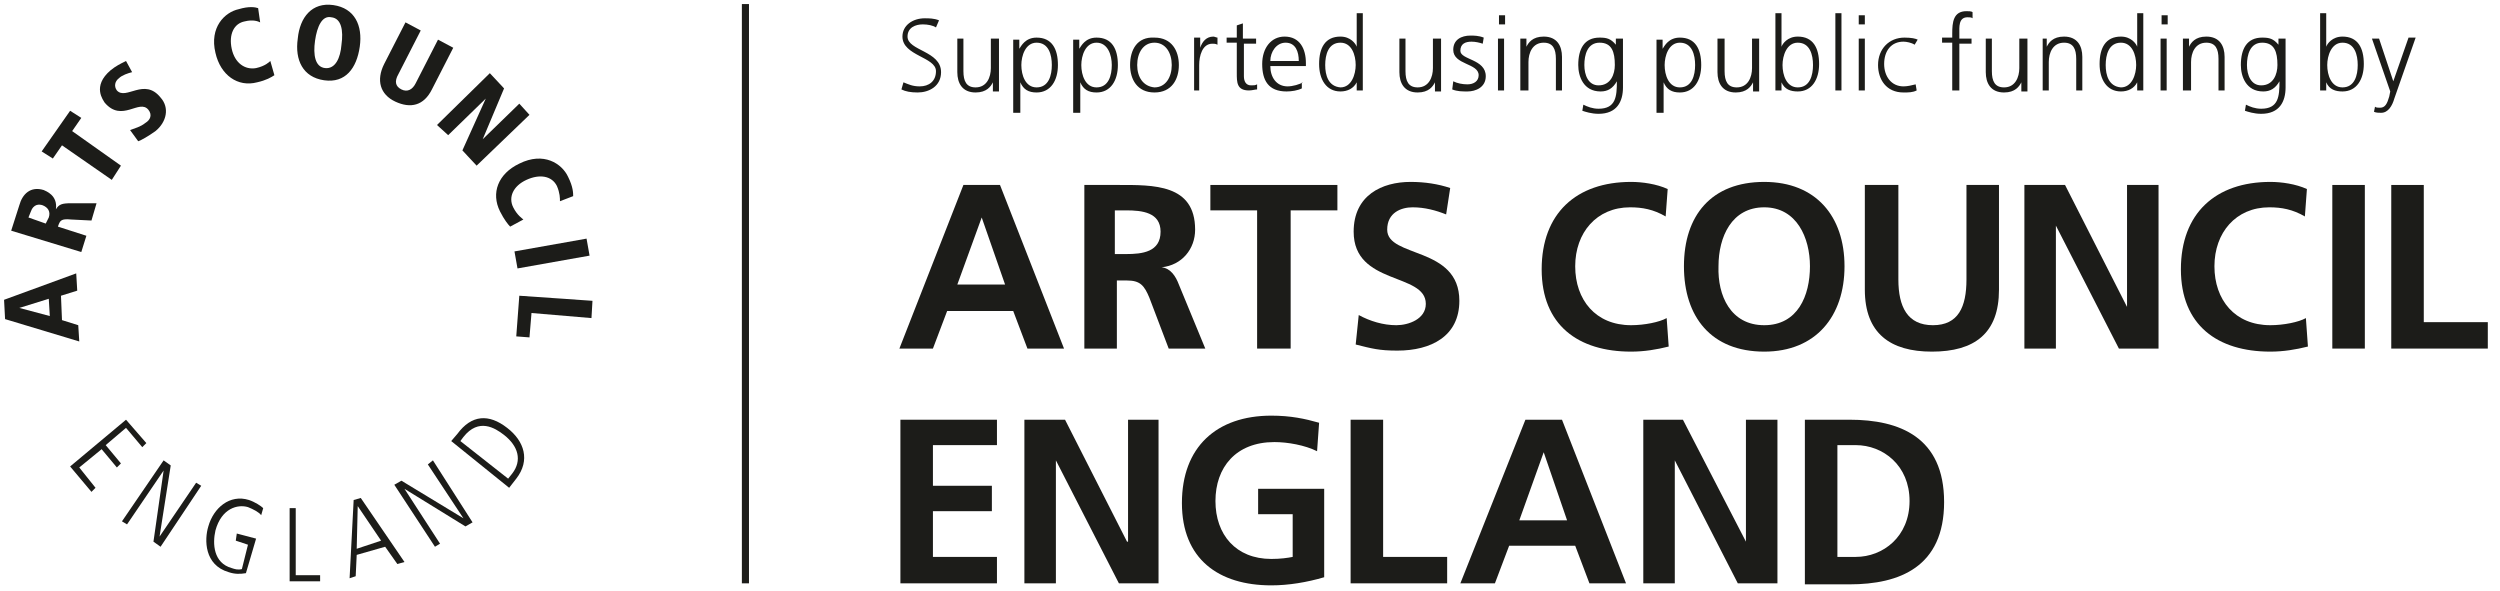 <?xml version="1.0" encoding="utf-8"?>
<!-- Generator: Adobe Illustrator 21.0.0, SVG Export Plug-In . SVG Version: 6.00 Build 0)  -->
<svg version="1.1" id="Logo" xmlns="http://www.w3.org/2000/svg" xmlns:xlink="http://www.w3.org/1999/xlink" x="0px" y="0px"
	 viewBox="0 0 246 58.2" style="enable-background:new 0 0 246 58.2;" xml:space="preserve">
<style type="text/css">
	.st0{fill:none;}
	.st1{fill:#1C1C19;}
</style>
<g>
	<rect x="-14.4" y="-14.3" class="st0" width="274" height="86.6"/>
	<g>
		<g>
			<path class="st1" d="M96.6,21.4L96.6,21.4L94.2,28h4.7L96.6,21.4z M94.8,18.2h3.6l6.3,16.1h-3.6l-1.4-3.7h-6.5l-1.4,3.7h-3.3
				L94.8,18.2z"/>
			<path class="st1" d="M109.7,25h1.1c1.6,0,3.4-0.2,3.4-2.2c0-1.9-1.8-2.1-3.4-2.1h-1.1V25z M106.5,18.2h3.5c3.5,0,7.6-0.1,7.6,4.4
				c0,1.9-1.3,3.5-3.3,3.7v0c0.9,0.1,1.4,0.9,1.7,1.7l2.6,6.3h-3.6l-1.9-5c-0.5-1.2-0.9-1.7-2.2-1.7h-1v6.7h-3.2V18.2z"/>
			<polygon class="st1" points="123.7,20.7 119.1,20.7 119.1,18.2 131.6,18.2 131.6,20.7 127,20.7 127,34.3 123.7,34.3 			"/>
			<path class="st1" d="M142.3,21.1c-1-0.4-2.1-0.7-3.3-0.7c-1.1,0-2.5,0.5-2.5,2.2c0,2.8,7.1,1.6,7.1,7c0,3.5-2.8,4.9-6.1,4.9
				c-1.8,0-2.5-0.2-4.1-0.6l0.3-2.9c1.1,0.6,2.4,1,3.7,1c1.2,0,2.9-0.6,2.9-2.1c0-3.1-7.1-1.8-7.1-7.1c0-3.6,2.8-4.9,5.6-4.9
				c1.4,0,2.7,0.2,3.9,0.6L142.3,21.1z"/>
			<path class="st1" d="M164.2,34.1c-1.2,0.3-2.4,0.5-3.7,0.5c-5.2,0-8.8-2.6-8.8-8.1c0-5.5,3.4-8.6,8.8-8.6c1.1,0,2.5,0.2,3.6,0.7
				l-0.2,2.7c-1.2-0.7-2.3-0.9-3.5-0.9c-3.3,0-5.4,2.5-5.4,5.8c0,3.3,2,5.8,5.5,5.8c1.3,0,2.8-0.3,3.5-0.7L164.2,34.1z"/>
			<path class="st1" d="M173.6,32c3.3,0,4.5-2.9,4.5-5.8c0-2.8-1.3-5.8-4.5-5.8c-3.2,0-4.5,2.9-4.5,5.8C169,29.1,170.3,32,173.6,32
				 M173.6,17.9c5.1,0,7.9,3.4,7.9,8.3c0,4.9-2.8,8.4-7.9,8.4c-5.2,0-7.9-3.4-7.9-8.4C165.7,21.2,168.4,17.9,173.6,17.9"/>
			<path class="st1" d="M183.6,18.2h3.2v9.3c0,2.7,0.9,4.5,3.4,4.5c2.5,0,3.3-1.8,3.3-4.5v-9.3h3.2v10.3c0,4.3-2.4,6.1-6.6,6.1
				c-4.1,0-6.6-1.8-6.6-6.1V18.2z"/>
			<polygon class="st1" points="199.2,18.2 203.2,18.2 209.3,30.2 209.3,30.2 209.3,18.2 212.4,18.2 212.4,34.3 208.5,34.3 
				202.3,22.2 202.3,22.2 202.3,34.3 199.2,34.3 			"/>
			<path class="st1" d="M227.1,34.1c-1.2,0.3-2.4,0.5-3.7,0.5c-5.2,0-8.8-2.6-8.8-8.1c0-5.5,3.4-8.6,8.8-8.6c1.1,0,2.5,0.2,3.6,0.7
				l-0.2,2.7c-1.2-0.7-2.3-0.9-3.5-0.9c-3.3,0-5.4,2.5-5.4,5.8c0,3.3,2,5.8,5.5,5.8c1.3,0,2.8-0.3,3.5-0.7L227.1,34.1z"/>
			<rect x="229.5" y="18.2" class="st1" width="3.2" height="16.1"/>
			<polygon class="st1" points="235.3,18.2 238.5,18.2 238.5,31.7 244.8,31.7 244.8,34.3 235.3,34.3 			"/>
			<polygon class="st1" points="88.6,41.3 98.1,41.3 98.1,43.8 91.8,43.8 91.8,47.8 97.6,47.8 97.6,50.3 91.8,50.3 91.8,54.8 
				98.1,54.8 98.1,57.4 88.6,57.4 			"/>
			<polygon class="st1" points="100.8,41.3 104.8,41.3 110.9,53.3 111,53.3 111,41.3 114,41.3 114,57.4 110.1,57.4 103.9,45.3 
				103.9,45.3 103.9,57.4 100.8,57.4 			"/>
			<path class="st1" d="M129.6,44.4c-1.2-0.6-2.9-0.9-4.2-0.9c-3.8,0-5.8,2.5-5.8,5.8c0,3.3,2,5.7,5.5,5.7c0.9,0,1.6-0.1,2.1-0.2
				v-4.2h-3.4v-2.5h6.5v8.7c-1.7,0.5-3.5,0.8-5.2,0.8c-5.2,0-8.8-2.6-8.8-8.1c0-5.5,3.4-8.6,8.8-8.6c1.9,0,3.3,0.3,4.7,0.7
				L129.6,44.4z"/>
			<polygon class="st1" points="132.9,41.3 136.1,41.3 136.1,54.8 142.4,54.8 142.4,57.4 132.9,57.4 			"/>
			<path class="st1" d="M151.9,44.5L151.9,44.5l-2.4,6.7h4.7L151.9,44.5z M150.1,41.3h3.6l6.3,16.1h-3.6l-1.4-3.7h-6.5l-1.4,3.7
				h-3.4L150.1,41.3z"/>
			<polygon class="st1" points="161.7,41.3 165.6,41.3 171.8,53.3 171.8,53.3 171.8,41.3 174.9,41.3 174.9,57.4 171,57.4 
				164.8,45.3 164.8,45.3 164.8,57.4 161.7,57.4 			"/>
			<path class="st1" d="M180.8,54.8h1.8c2.7,0,5.3-2,5.3-5.5c0-3.5-2.6-5.5-5.3-5.5h-1.8V54.8z M177.6,41.3h4.4
				c4.9,0,9.3,1.7,9.3,8.1c0,6.4-4.4,8.1-9.3,8.1h-4.4V41.3z"/>
			<path class="st1" d="M234.1,3.8h-0.7l1.8,5.2l-0.1,0.5c-0.2,0.7-0.4,1.1-0.9,1.1c-0.2,0-0.4,0-0.5-0.1l-0.1,0.5
				c0.2,0.1,0.5,0.1,0.7,0.1c0.7,0,1.1-0.7,1.3-1.4l2.1-6H237l-1.5,4.3h0L234.1,3.8z M232,6.4c0,1-0.3,2.2-1.5,2.2
				c-1.1,0-1.5-1.2-1.5-2.2c0-0.9,0.4-2.2,1.5-2.2C231.7,4.2,232,5.4,232,6.4 M228.3,8.9h0.6V8.1h0c0.3,0.7,0.9,0.9,1.6,0.9
				c1.4,0,2.1-1.2,2.1-2.7c0-1.6-0.6-2.7-2.1-2.7c-1,0-1.5,0.7-1.6,1h0V1.3h-0.6V8.9z M224.8,3.8h-0.6v0.6h0
				c-0.5-0.6-0.9-0.7-1.6-0.7c-1.5,0-2.1,1.1-2.1,2.7c0,1.1,0.5,2.6,2.2,2.6c0.7,0,1.2-0.3,1.6-1h0c0,1.5-0.1,2.7-1.8,2.7
				c-0.6,0-1.1-0.2-1.5-0.4l-0.1,0.6c0.3,0.1,0.9,0.3,1.6,0.3c1.8,0,2.4-1.2,2.4-2.6V3.8z M221.1,6.4c0-1,0.3-2.2,1.5-2.2
				c1.2,0,1.5,0.9,1.5,2.2c0,0.9-0.4,2-1.6,2C221.5,8.4,221.1,7.4,221.1,6.4 M215,8.9h0.6V6.1c0-0.9,0.4-1.9,1.5-1.9
				c0.9,0,1.2,0.6,1.2,1.6v3.1h0.6V5.6c0-1.1-0.5-2-1.8-2c-1.1,0-1.5,0.6-1.7,1h0V3.8h-0.6c0,0.4,0,0.8,0,1.2V8.9z M213.3,1.5h-0.6
				v0.9h0.6V1.5z M212.6,8.9h0.6V3.8h-0.6V8.9z M207.2,6.4c0-1,0.3-2.2,1.5-2.2c1.1,0,1.5,1.2,1.5,2.2c0,0.9-0.4,2.2-1.5,2.2
				C207.5,8.5,207.2,7.4,207.2,6.4 M210.9,1.3h-0.6v3.3h0c-0.1-0.3-0.6-1-1.6-1c-1.5,0-2.1,1.1-2.1,2.7c0,1.5,0.7,2.7,2.1,2.7
				c0.7,0,1.3-0.3,1.6-0.9h0v0.8h0.6V1.3z M201,8.9h0.6V6.1c0-0.9,0.4-1.9,1.5-1.9c0.9,0,1.2,0.6,1.2,1.6v3.1h0.6V5.6
				c0-1.1-0.5-2-1.8-2c-1.1,0-1.5,0.6-1.7,1h0V3.8H201c0,0.4,0,0.8,0,1.2V8.9z M199.3,3.8h-0.6v2.9c0,0.9-0.4,1.9-1.5,1.9
				c-0.9,0-1.2-0.6-1.2-1.6V3.8h-0.6v3.3c0,1.1,0.5,2,1.8,2c1.1,0,1.5-0.6,1.7-1h0v0.9h0.6c0-0.4,0-0.8,0-1.2V3.8z M192.2,8.9h0.6
				V4.3h1.2V3.8h-1.2V3.3c0-0.6-0.1-1.6,0.8-1.6c0.2,0,0.4,0,0.5,0.1l0-0.6c-0.1-0.1-0.4-0.1-0.6-0.1c-1.3,0-1.4,1.1-1.4,2.2v0.4h-1
				v0.5h1V8.9z M188.7,3.9c-0.2-0.1-0.6-0.2-1.3-0.2c-1.5,0-2.6,1.1-2.6,2.7c0,1.4,0.8,2.7,2.5,2.7c0.5,0,0.9,0,1.3-0.2l-0.1-0.6
				c-0.4,0.1-0.8,0.2-1.2,0.2c-1.2,0-1.9-1-1.9-2.2c0-1.3,0.7-2.2,1.9-2.2c0.3,0,0.8,0.1,1.1,0.3L188.7,3.9z M183.5,1.5h-0.6v0.9
				h0.6V1.5z M182.9,8.9h0.6V3.8h-0.6V8.9z M180.6,8.9h0.6V1.3h-0.6V8.9z M178.4,6.4c0,1-0.3,2.2-1.5,2.2c-1.1,0-1.5-1.2-1.5-2.2
				c0-0.9,0.4-2.2,1.5-2.2C178.1,4.2,178.4,5.4,178.4,6.4 M174.7,8.9h0.6V8.1h0c0.3,0.7,0.9,0.9,1.6,0.9c1.4,0,2.1-1.2,2.1-2.7
				c0-1.6-0.6-2.7-2.1-2.7c-1,0-1.5,0.7-1.6,1h0V1.3h-0.6V8.9z M173,3.8h-0.6v2.9c0,0.9-0.4,1.9-1.5,1.9c-0.9,0-1.2-0.6-1.2-1.6V3.8
				H169v3.3c0,1.1,0.5,2,1.8,2c1.1,0,1.5-0.6,1.7-1h0v0.9h0.6c0-0.4,0-0.8,0-1.2V3.8z M166.8,6.4c0,1-0.3,2.2-1.5,2.2
				c-1.1,0-1.5-1.2-1.5-2.2c0-0.9,0.4-2.2,1.5-2.2C166.5,4.2,166.8,5.4,166.8,6.4 M163.1,11.1h0.6v-3h0c0.3,0.7,0.8,1,1.6,1
				c1.4,0,2.1-1.2,2.1-2.7c0-1.6-0.6-2.7-2.1-2.7c-1.1,0-1.5,0.8-1.7,1.1h0l0-0.9h-0.6V11.1z M159.6,3.8H159v0.6h0
				c-0.5-0.6-0.9-0.7-1.6-0.7c-1.5,0-2.1,1.1-2.1,2.7c0,1.1,0.5,2.6,2.2,2.6c0.7,0,1.2-0.3,1.6-1h0c0,1.5-0.1,2.7-1.8,2.7
				c-0.6,0-1.1-0.2-1.5-0.4l-0.1,0.6c0.3,0.1,0.9,0.3,1.6,0.3c1.8,0,2.4-1.2,2.4-2.6V3.8z M155.9,6.4c0-1,0.3-2.2,1.5-2.2
				c1.2,0,1.5,0.9,1.5,2.2c0,0.9-0.4,2-1.6,2C156.3,8.4,155.9,7.4,155.9,6.4 M149.8,8.9h0.6V6.1c0-0.9,0.4-1.9,1.5-1.9
				c0.9,0,1.2,0.6,1.2,1.6v3.1h0.6V5.6c0-1.1-0.5-2-1.8-2c-1.1,0-1.5,0.6-1.7,1h0V3.8h-0.6c0,0.4,0,0.8,0,1.2V8.9z M148.1,1.5h-0.6
				v0.9h0.6V1.5z M147.4,8.9h0.6V3.8h-0.6V8.9z M142.9,8.8c0.5,0.2,1,0.2,1.5,0.2c0.8,0,1.8-0.4,1.8-1.5c0-1.7-2.5-1.6-2.5-2.5
				c0-0.7,0.5-0.9,1.1-0.9c0.4,0,0.8,0.1,1.1,0.2l0.1-0.6c-0.5-0.2-1-0.2-1.3-0.2c-0.9,0-1.7,0.4-1.7,1.4c0,1.5,2.5,1.3,2.5,2.5
				c0,0.6-0.5,0.9-1.1,0.9c-0.5,0-1-0.1-1.4-0.3L142.9,8.8z M141.6,3.8H141v2.9c0,0.9-0.4,1.9-1.5,1.9c-0.9,0-1.2-0.6-1.2-1.6V3.8
				h-0.6v3.3c0,1.1,0.5,2,1.8,2c1.1,0,1.5-0.6,1.7-1h0v0.9h0.6c0-0.4,0-0.8,0-1.2V3.8z M130.4,6.4c0-1,0.3-2.2,1.5-2.2
				c1.1,0,1.5,1.2,1.5,2.2c0,0.9-0.4,2.2-1.5,2.2C130.7,8.5,130.4,7.4,130.4,6.4 M134.1,1.3h-0.6v3.3h0c-0.1-0.3-0.6-1-1.6-1
				c-1.5,0-2.1,1.1-2.1,2.7c0,1.5,0.7,2.7,2.1,2.7c0.7,0,1.3-0.3,1.6-0.9h0v0.8h0.6V1.3z M125,6c0-0.9,0.6-1.8,1.5-1.8
				c1,0,1.3,0.9,1.3,1.8H125z M128.2,8.1c-0.3,0.2-1,0.4-1.5,0.4c-1.1,0-1.7-0.9-1.7-2h3.5V6.2c0-1.4-0.6-2.6-2.1-2.6
				c-1.3,0-2.2,1.1-2.2,2.7c0,1.6,0.6,2.7,2.4,2.7c0.5,0,1.1-0.1,1.5-0.3V8.1z M123.5,3.8h-1.2V2.3l-0.6,0.2v1.2h-1v0.5h1v3
				c0,0.9,0,1.7,1.2,1.7c0.3,0,0.6-0.1,0.8-0.1l0-0.5c-0.2,0.1-0.3,0.1-0.6,0.1c-0.5,0-0.7-0.4-0.7-0.9V4.3h1.2V3.8z M117.4,8.9h0.6
				V6.4c0-0.9,0.3-2.1,1.3-2.1c0.2,0,0.3,0,0.5,0.1V3.7c-0.1,0-0.3-0.1-0.4-0.1c-0.7,0-1.1,0.5-1.3,1.1h0v-1h-0.6c0,0.4,0,0.6,0,1.2
				V8.9z M111.9,6.4c0-1.2,0.6-2.2,1.7-2.2c1.1,0,1.7,1,1.7,2.2c0,1.2-0.6,2.2-1.7,2.2C112.5,8.5,111.9,7.6,111.9,6.4 M111.2,6.4
				c0,1.4,0.7,2.7,2.4,2.7c1.7,0,2.4-1.3,2.4-2.7c0-1.4-0.7-2.7-2.4-2.7C111.9,3.6,111.2,4.9,111.2,6.4 M109.4,6.4
				c0,1-0.3,2.2-1.5,2.2c-1.1,0-1.5-1.2-1.5-2.2c0-0.9,0.4-2.2,1.5-2.2C109,4.2,109.4,5.4,109.4,6.4 M105.7,11.1h0.6v-3h0
				c0.3,0.7,0.8,1,1.6,1c1.4,0,2.1-1.2,2.1-2.7c0-1.6-0.6-2.7-2.1-2.7c-1.1,0-1.5,0.8-1.7,1.1h0l0-0.9h-0.6V11.1z M103.5,6.4
				c0,1-0.3,2.2-1.5,2.2c-1.1,0-1.5-1.2-1.5-2.2c0-0.9,0.4-2.2,1.5-2.2C103.2,4.2,103.5,5.4,103.5,6.4 M99.8,11.1h0.6v-3h0
				c0.3,0.7,0.8,1,1.6,1c1.4,0,2.1-1.2,2.1-2.7c0-1.6-0.6-2.7-2.1-2.7c-1.1,0-1.5,0.8-1.7,1.1h0l0-0.9h-0.6V11.1z M98.1,3.8h-0.6
				v2.9c0,0.9-0.4,1.9-1.5,1.9c-0.9,0-1.2-0.6-1.2-1.6V3.8h-0.6v3.3c0,1.1,0.5,2,1.8,2c1.1,0,1.5-0.6,1.7-1h0v0.9h0.6
				c0-0.4,0-0.8,0-1.2V3.8z M88.7,8.8c0.4,0.2,0.9,0.3,1.6,0.3c1.1,0,2.3-0.6,2.3-2c0-2.1-3.3-2.1-3.3-3.5c0-0.9,0.8-1.2,1.5-1.2
				c0.5,0,1,0.1,1.3,0.3L92.4,2c-0.5-0.2-1-0.2-1.4-0.2c-1.2,0-2.2,0.7-2.2,1.8c0,1.9,3.3,2,3.3,3.4c0,1-0.7,1.5-1.6,1.5
				c-0.7,0-1.1-0.2-1.6-0.4L88.7,8.8z"/>
		</g>
		<g>
			<g>
				<path class="st1" d="M7.6,28.6l-0.1-1.7l-7.1,2.6l0.1,1.9l7.3,2.2l-0.1-1.6l-1.6-0.5L6,29.1L7.6,28.6z M4.8,29.4l0.1,1.7l-3-0.8
					l0,0L4.8,29.4z"/>
				<path class="st1" d="M8,24.8l0.5-1.6l-2.8-0.9C5.9,21.7,6,21.5,7,21.6l2,0.1l0.5-1.7l-2.5,0c-0.9,0-1.2,0.1-1.5,0.6l0,0
					c0.2-1.4-1-1.8-1.2-1.9c-1.3-0.4-2.1,0.4-2.4,1.5l-0.8,2.5L8,24.8z M2.8,21.4l0.2-0.5c0.3-0.9,0.9-0.8,1.2-0.7
					c0.5,0.2,0.8,0.6,0.6,1.2L4.5,22L2.8,21.4z"/>
				<polygon class="st1" points="11,17.7 11.9,16.3 7.1,12.9 8,11.6 6.9,10.9 4.1,14.9 5.2,15.6 6.1,14.3 				"/>
				<path class="st1" d="M12.4,6c-0.6,0.3-1,0.5-1.5,0.9c-1.9,1.6-0.7,3-0.6,3.2c1.7,2,3.4-0.4,4.3,0.7c0.4,0.5,0.2,1-0.3,1.3
					c-0.5,0.4-1,0.5-1.5,0.7l0.8,1.1c0.3-0.1,1-0.5,1.7-1c1.1-0.9,1.4-2.3,0.5-3.3c-1.6-2-3.4,0.3-4.3-0.7c-0.3-0.4-0.2-0.9,0.2-1.2
					c0.3-0.3,0.9-0.5,1.3-0.6L12.4,6z"/>
				<path class="st1" d="M25.4,0.8c-0.3-0.1-0.9-0.2-1.9,0.1c-1.4,0.3-2.9,1.8-2.3,4.3c0.5,2.2,2.2,3.4,4.1,2.9
					c0.9-0.2,1.4-0.5,1.7-0.7L26.6,6c-0.1,0.1-0.5,0.5-1.4,0.7c-1.1,0.2-2.1-0.5-2.4-1.9c-0.3-1.4,0.2-2.5,1.3-2.7
					c0.8-0.2,1.3,0,1.5,0.1L25.4,0.8z"/>
				<path class="st1" d="M29.3,3.8c-0.3,2.1,0.5,3.8,2.6,4.1c2.1,0.3,3.2-1.2,3.5-3.3c0.3-2.1-0.5-3.8-2.6-4.1
					C30.7,0.2,29.5,1.7,29.3,3.8 M31,4c0.2-1.4,0.7-2.5,1.6-2.3c1,0.1,1.2,1.3,1,2.7C33.5,5.7,33,6.8,32,6.7C31,6.6,30.8,5.4,31,4"
					/>
				<path class="st1" d="M37.8,6.3C37,7.9,37.4,9.3,38.9,10c1.5,0.7,2.8,0.4,3.6-1.2l2.1-4.1l-1.5-0.8l-2.2,4.3
					c-0.3,0.6-0.8,0.9-1.4,0.6c-0.6-0.3-0.7-0.8-0.3-1.5L41.4,3l-1.5-0.8L37.8,6.3z"/>
				<polygon class="st1" points="43,12.3 44.1,13.3 47.8,9.7 47.8,9.7 45.5,14.8 46.9,16.3 52.1,11.3 51.1,10.2 47.5,13.7 
					47.5,13.7 49.6,8.7 48.2,7.2 				"/>
				<path class="st1" d="M56.4,19.3c0-0.3,0-0.9-0.5-1.9c-0.6-1.3-2.4-2.5-4.8-1.3c-2.1,1-2.8,2.9-1.9,4.7c0.4,0.8,0.8,1.3,1,1.5
					l1.3-0.7c-0.1-0.1-0.6-0.4-1-1.2c-0.5-1,0-2.1,1.3-2.7c1.3-0.6,2.5-0.4,3,0.6c0.3,0.7,0.3,1.2,0.3,1.5L56.4,19.3z"/>
				
					<rect x="50.7" y="24.1" transform="matrix(0.985 -0.175 0.175 0.985 -3.533 9.874)" class="st1" width="7.2" height="1.7"/>
				<polygon class="st1" points="51.1,29.1 50.8,33.1 52.1,33.2 52.3,30.8 58.2,31.3 58.3,29.6 				"/>
				<polygon class="st1" points="6.9,45.9 9,48.4 9.4,48 7.8,46 10,44.2 11.5,46 11.9,45.6 10.4,43.8 12.4,42.1 14,44 14.4,43.6 
					12.4,41.3 				"/>
				<polygon class="st1" points="12,51.3 12.5,51.6 16.1,46.3 16.1,46.3 15.1,53.3 15.8,53.8 19.8,47.8 19.3,47.5 15.7,52.8 
					15.7,52.8 16.8,45.8 16.1,45.3 				"/>
				<path class="st1" d="M23.2,53.2l1.2,0.4L23.8,56c-0.4,0.1-0.7,0-1-0.1c-1.8-0.5-1.9-2.4-1.6-3.7c0.6-2.2,2.2-2.6,3.2-2.3
					c0.5,0.2,1.1,0.5,1.3,0.8l0.2-0.7c-0.2-0.2-0.8-0.6-1.4-0.8c-1.9-0.6-3.5,0.8-4,2.6c-0.4,1.3-0.4,3.8,2,4.5
					c0.6,0.2,1.1,0.2,1.7,0.1l1-3.4l-1.9-0.5L23.2,53.2z"/>
				<polygon class="st1" points="28.5,57.2 31.5,57.2 31.5,56.6 29.1,56.6 29.1,50 28.5,50 				"/>
				<path class="st1" d="M34.4,56.9l0.6-0.2l0.1-2.1l2.8-0.8l1.2,1.7l0.7-0.2l-4.3-6.3l-0.7,0.2L34.4,56.9z M35.2,49.8L35.2,49.8
					l2.3,3.4L35.1,54L35.2,49.8z"/>
				<polygon class="st1" points="42.8,53.8 43.3,53.5 39.8,48.1 39.8,48.1 45.8,51.8 46.5,51.4 42.6,45.3 42.1,45.7 45.6,51 
					45.6,51 39.5,47.3 38.8,47.7 				"/>
				<path class="st1" d="M50.1,48l0.7-0.9c1.4-1.8,0.8-3.7-0.9-5c-1.8-1.4-3.5-1.3-4.9,0.6l-0.6,0.7L50.1,48z M45.3,43.4l0.3-0.4
					c1.5-1.9,3.1-0.9,4-0.2c1.4,1.1,1.8,2.5,0.8,3.8L50,47.1L45.3,43.4z"/>
			</g>
			<rect x="73" y="0.4" class="st1" width="0.7" height="57"/>
		</g>
	</g>
</g>
</svg>
